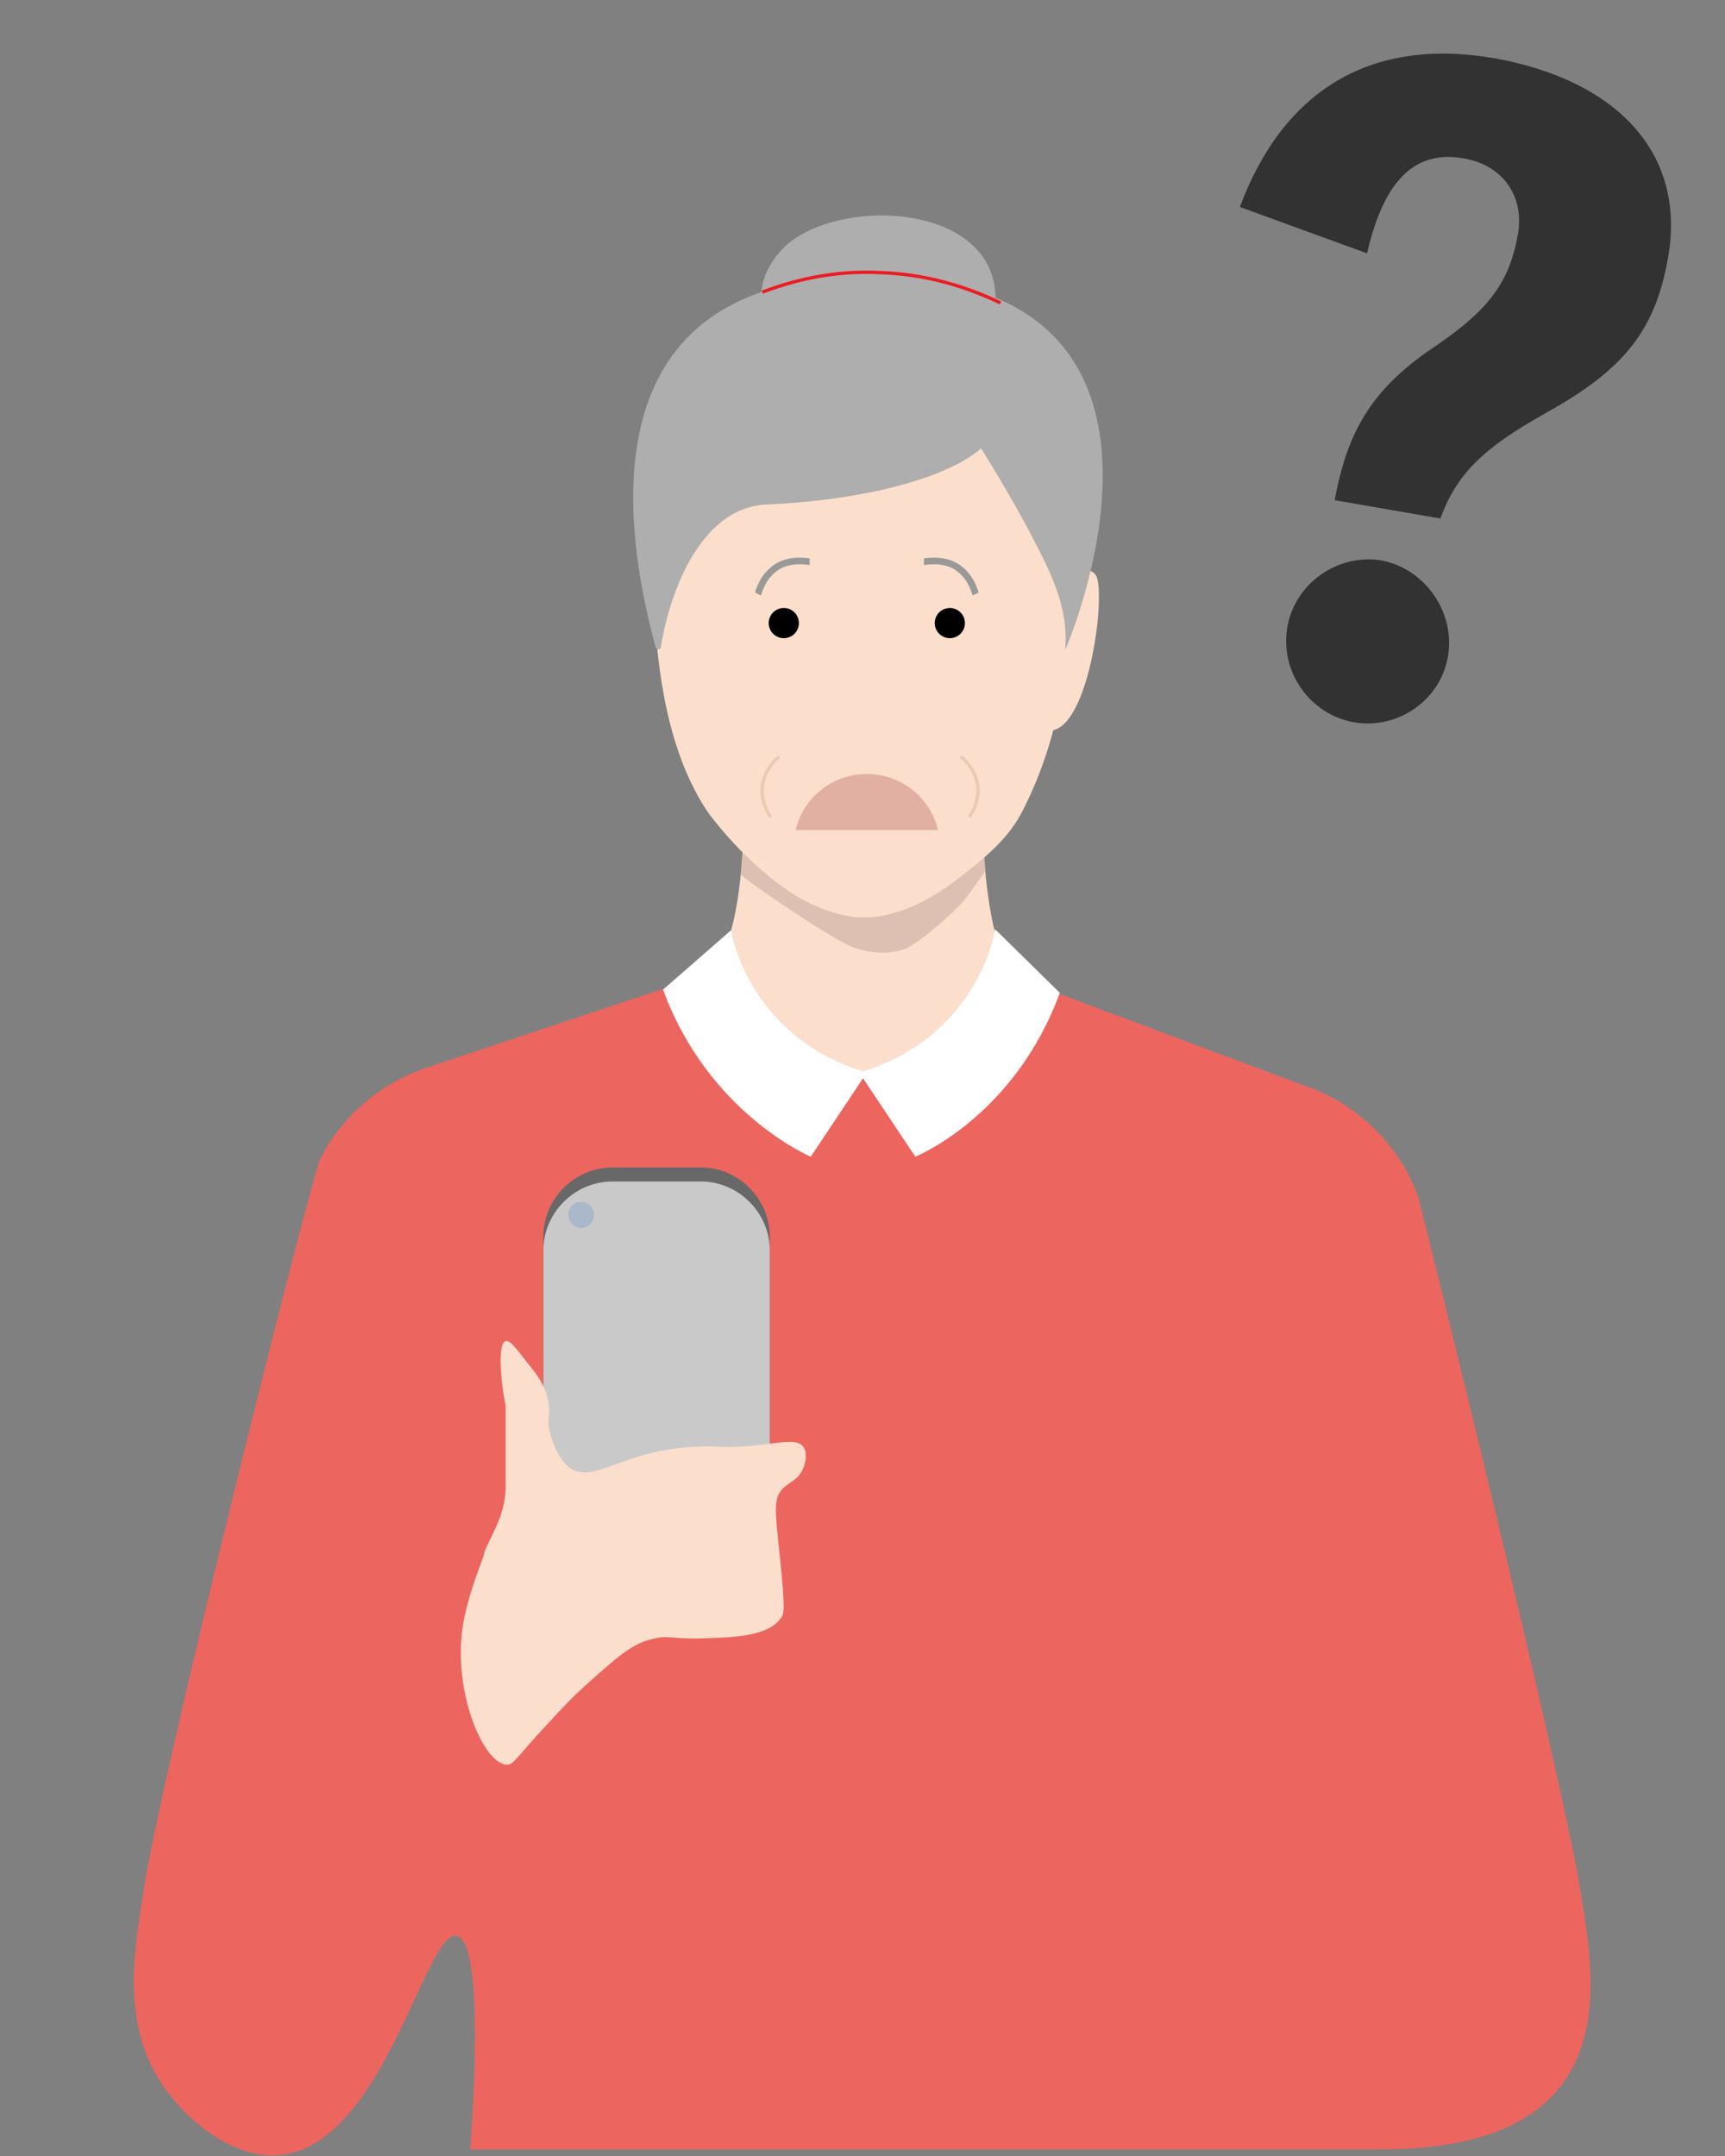 <?xml version="1.0" encoding="utf-8"?>
<!-- Generator: Adobe Illustrator 25.3.1, SVG Export Plug-In . SVG Version: 6.00 Build 0)  -->
<svg version="1.1" id="レイヤー_1" xmlns="http://www.w3.org/2000/svg" xmlns:xlink="http://www.w3.org/1999/xlink" x="0px"
	 y="0px" viewBox="0 0 160 200" style="enable-background:new 0 0 160 200;" xml:space="preserve">
<rect x="0" y="0" width="160" height="200" fill="#808080" stroke="none"/>
<style type="text/css">
	.st0{fill:#323232;}
	.st1{fill:#EC655F;}
	.st2{fill:#FBDECC;}
	.st3{fill:#DDC0B1;}
	.st4{fill:#AEAEAE;}
	.st5{fill:#FFFFFF;}
	.st6{opacity:0.3;fill:#A74345;}
	.st7{fill:none;stroke:#EACAB2;stroke-width:0.307;stroke-miterlimit:10;}
	.st8{fill:none;stroke:#999999;stroke-width:0.615;stroke-miterlimit:10;}
	.st9{fill:none;stroke:#ED1C24;stroke-width:0.307;stroke-miterlimit:10;}
	.st10{fill:#686868;}
	.st11{fill:#C9C9C9;}
	.st12{fill:#AAB8CA;}
</style>
<g>
	<path class="st0" d="M115,19.2c4-10.7,12-15.8,23.6-13.8c11.2,2,17.9,8.7,16.1,18.6c-1.2,6.7-4.1,10.3-11.3,14.3
		c-5.9,3.3-8.3,5.7-9.8,9.8l-9.8-1.7c1.2-6.6,3.6-10.5,9.5-14.4c4.8-3.3,6.7-5.8,7.5-10.3c0.6-3.6-1.5-6.4-5-7
		c-4.4-0.8-7.4,1.8-9,8.8L115,19.2z M134.3,60.9c-0.7,4.1-4.7,6.8-8.7,6.1c-4.1-0.7-6.9-4.7-6.2-8.8c0.7-4.1,4.7-6.9,8.8-6.2
		C132.2,52.8,135,56.8,134.3,60.9z"/>
</g>
<g>
	<path class="st1" d="M131.5,110.9c-1.6-4.3-4.9-7.8-9.2-9.7L98,92.1c0,0-0.7,8-17.4,8.1c-16.5,0.1-17.8-8.9-17.8-8.9l-23.1,7.7
		c-4.3,1.4-7.9,4.4-10,8.5c-0.8,1.6-14.8,57.2-16.4,68c-0.7,4.7-2.3,12.1,1.9,18.1c2,2.9,6.3,6.8,10.9,6.3
		c9.6-1.1,13.4-21.1,16.3-20.3c2.8,0.7,1.2,19.8,1.2,19.8c0,0,0,0,0,0c0,0,0.2,0,32.3,0c2.7,0,5.4,0,8.1,0c10.2,0,28.3,0,44,0
		c23.4,0,19.8-16.2,18.6-24C144.9,164.8,131.8,111.8,131.5,110.9z"/>
	<g>
		<path class="st2" d="M91.1,76.3c-1.8,1.1-7.7,4.8-9.7,4.9h-1.2c-0.1,0-0.1,0-0.2,0c-0.1,0-0.1,0-0.2,0h-1.2c-2.1-0.1-7.9-2-9.7-3
			c0,0.9-0.4,9.4-2.7,11.2c-0.2,0.1-1.8,1.7-4.3,3.5c0,0.1,0.1,0.1,0.1,0.2c0,0,0.1,0.1,0.1,0.1c0.7,0.7,0.3,0.3,0,0
			c0,0-0.1-0.1-0.1-0.2c0.2,0.2,0.3,0.3,0.4,0.5c0.7,0.8,1.4,1.5,2.2,2.2c0.1,0.1,0.3,0.2,0.4,0.4c0.4,0.2,0.7,0.5,1.1,0.8
			c0.8,0.5,1.6,0.9,2.4,1.3c0.2,0.1,0.4,0.1,0.5,0.2c0.4,0.1,0.8,0.3,1.1,0.4c0.8,0.2,1.6,0.4,2.5,0.6c0.5,0.1,0.9,0.2,1.4,0.2
			c0.1,0,0.2,0,0.2,0c0.9,0.1,1.7,0.1,2.6,0.2c2,0.1,4,0,6,0c0.5,0,1-0.1,1.5-0.1c0.7-0.1,0.7-0.1,0.5-0.1c0,0,0,0,0.1,0
			c0.9-0.2,1.8-0.4,2.7-0.7c0.1,0,0.2-0.1,0.3-0.1c0.1-0.1,0.2-0.1,0.3-0.2c0.4-0.2,0.8-0.5,1.2-0.7c0.1,0,0.1-0.1,0.2-0.2
			c0-0.1,0.2-0.3,0.5-0.3c0.3-0.3,0.6-0.5,0.9-0.8c0.7-0.6,1.3-1.4,1.9-2.1c0.3-0.3,1.3-1.7,0.3-0.3c0.3-0.3,0.5-0.7,0.8-1
			c0.5-0.7,1-1.4,1.6-2.1c-1.1-0.9-1.8-1.6-1.9-1.7C91.5,87.7,91.1,77.2,91.1,76.3z"/>
	</g>
	<g>
		<path class="st3" d="M79.2,87.9c1.4,0.5,3.3,0.7,4.8,0.1c1.2-0.5,4.5-3.3,5.6-4.7c0.6-0.8,1.2-1.7,1.8-2.5
			c-0.2-2.3-0.3-4.2-0.3-4.5c-1.8,1.1-7.7,4.8-9.7,4.9h-1.2c-0.1,0-0.1,0-0.2,0c-0.1,0-0.1,0-0.2,0h-1.2c-2.1-0.1-7.9-2-9.7-3
			c0,0.4,0.1,0.8-0.2,2.9C69.3,81.8,77.4,87.3,79.2,87.9z"/>
	</g>
	<path class="st2" d="M88.8,39.2l-27.6,5c0,0-2.9,20.4,4.5,31.2c0,0,3.5,4.9,8.3,7.8c1.7,1,3.6,1.7,5.6,1.9h1.1
		c2.7-0.2,5.3-1.5,7.5-3.1c3.8-2.8,5.4-4.5,6.5-6.5c7.2-13.6,4.3-32.1,4.3-32.1L88.8,39.2z"/>
	<path class="st2" d="M97.2,54.6l-1.1,12.7c4.6,3.4,6.7-12.6,5.5-14C100.5,51.9,97.2,54.6,97.2,54.6z"/>
	<path class="st4" d="M82.8,25.7c-27.9-1.3-25.5,21.4-22,34.3c0.1,0.3,0.5,0.3,0.5,0c0.6-3.9,3.2-12.9,9.8-13.2
		c9.2-0.4,16.8-2.5,19.9-5.2c0,0,2.8,4.4,5.1,8.9c1.7,3.3,3,6.2,2.7,9.8C98.8,60.3,113.4,27.1,82.8,25.7z"/>
	<path class="st4" d="M73.1,22.6c-0.6,0.5-2.4,2.3-2.5,4.7c-0.1,1.8,0.9,4.4,0.9,4.4c0,0,18.3,9,20.6-1.8
		C94.5,19.1,78.8,17.9,73.1,22.6z"/>
	<path class="st5" d="M67.8,86.3l-6.3,5.5c4.2,11.5,13.7,15.5,13.7,15.5l5.2-7.8C69.3,96.2,67.8,86.3,67.8,86.3z"/>
	<path class="st5" d="M79.7,99.5l5.2,7.8c0,0,9.2-3.7,13.4-15.2l-6-5.9C92.3,86.3,90.8,96.2,79.7,99.5z"/>
	<path class="st6" d="M80.4,71.8c3.2,0,5.9,2.2,6.6,5.2H73.8C74.5,74,77.2,71.8,80.4,71.8z"/>
	<circle cx="72.7" cy="57.8" r="1.4"/>
	<circle cx="88.1" cy="57.8" r="1.4"/>
	<path class="st7" d="M72.3,70.2c-0.2,0.1-1.4,1.1-1.6,2.8c-0.1,1.5,0.6,2.5,0.8,2.8"/>
	<path class="st7" d="M89.1,70.2c0.2,0.1,1.4,1.1,1.6,2.8c0.1,1.5-0.6,2.5-0.8,2.8"/>
	<path class="st8" d="M70.3,55.1c0.1-0.2,0.4-1.7,1.9-2.6c1.3-0.7,2.6-0.4,2.9-0.4"/>
	<path class="st8" d="M90.5,55.1c-0.1-0.2-0.4-1.7-1.9-2.6c-1.3-0.7-2.6-0.4-2.9-0.4"/>
	<path class="st9" d="M70.7,27.1c2.4-0.9,6.3-2.1,11.2-1.8c4.8,0.2,8.6,1.7,10.9,2.8"/>
	<g>
		<g>
			<path class="st10" d="M50.4,142.4v-27.7c0-3.5,2.9-6.4,6.4-6.4H65c3.5,0,6.4,2.9,6.4,6.4v27.7c0,3.5-2.9,6.4-6.4,6.4h-8.2
				C53.3,148.7,50.4,145.9,50.4,142.4z"/>
			<path class="st11" d="M50.4,143.7v-27.7c0-3.5,2.9-6.4,6.4-6.4H65c3.5,0,6.4,2.9,6.4,6.4v27.7c0,3.5-2.9,6.4-6.4,6.4h-8.2
				C53.3,150.1,50.4,147.2,50.4,143.7z"/>
			<circle class="st12" cx="53.9" cy="112.7" r="1.2"/>
		</g>
		<path class="st2" d="M43.1,149.9c-1.4,6.3,1.6,13.7,3.9,13.8c0.7,0,0.8-0.6,3.9-3.9c1.1-1.2,2.3-2.5,3.9-3.9
			c2.6-2.3,3.9-3.5,5.9-3.9c1.3-0.3,1.3,0,3.9,0c3.2-0.1,6.7-0.1,7.9-2c0.2-0.3,0.3-0.7,0-3.9c-0.5-5.4-0.9-6.8,0-7.9
			c0.7-0.8,1.5-0.8,2-2c0.1-0.2,0.5-1.3,0-2c-0.7-0.9-2.5-0.2-5.9,0c-2,0.1-2.3-0.1-3.9,0c-6.8,0.2-9.5,3.5-11.8,2
			c-1.1-0.8-1.8-2.6-2-3.9c-0.1-0.9,0.1-1,0-2c-0.2-1.6-1-2.7-2-3.9c-1-1.3-1.6-2.1-2-2c-1,0.3-0.1,5.9,0,5.9c0.7,0,0-1.3,0-2
			c0-1.3,0,2.6,0,3.9c0,0.8,0,3.9,0,3.9c0,2,0,1.9,0,2c-0.1,2.4-1.1,3.9-2,5.9C45.1,144,43.8,146.7,43.1,149.9z"/>
	</g>
</g>
</svg>
